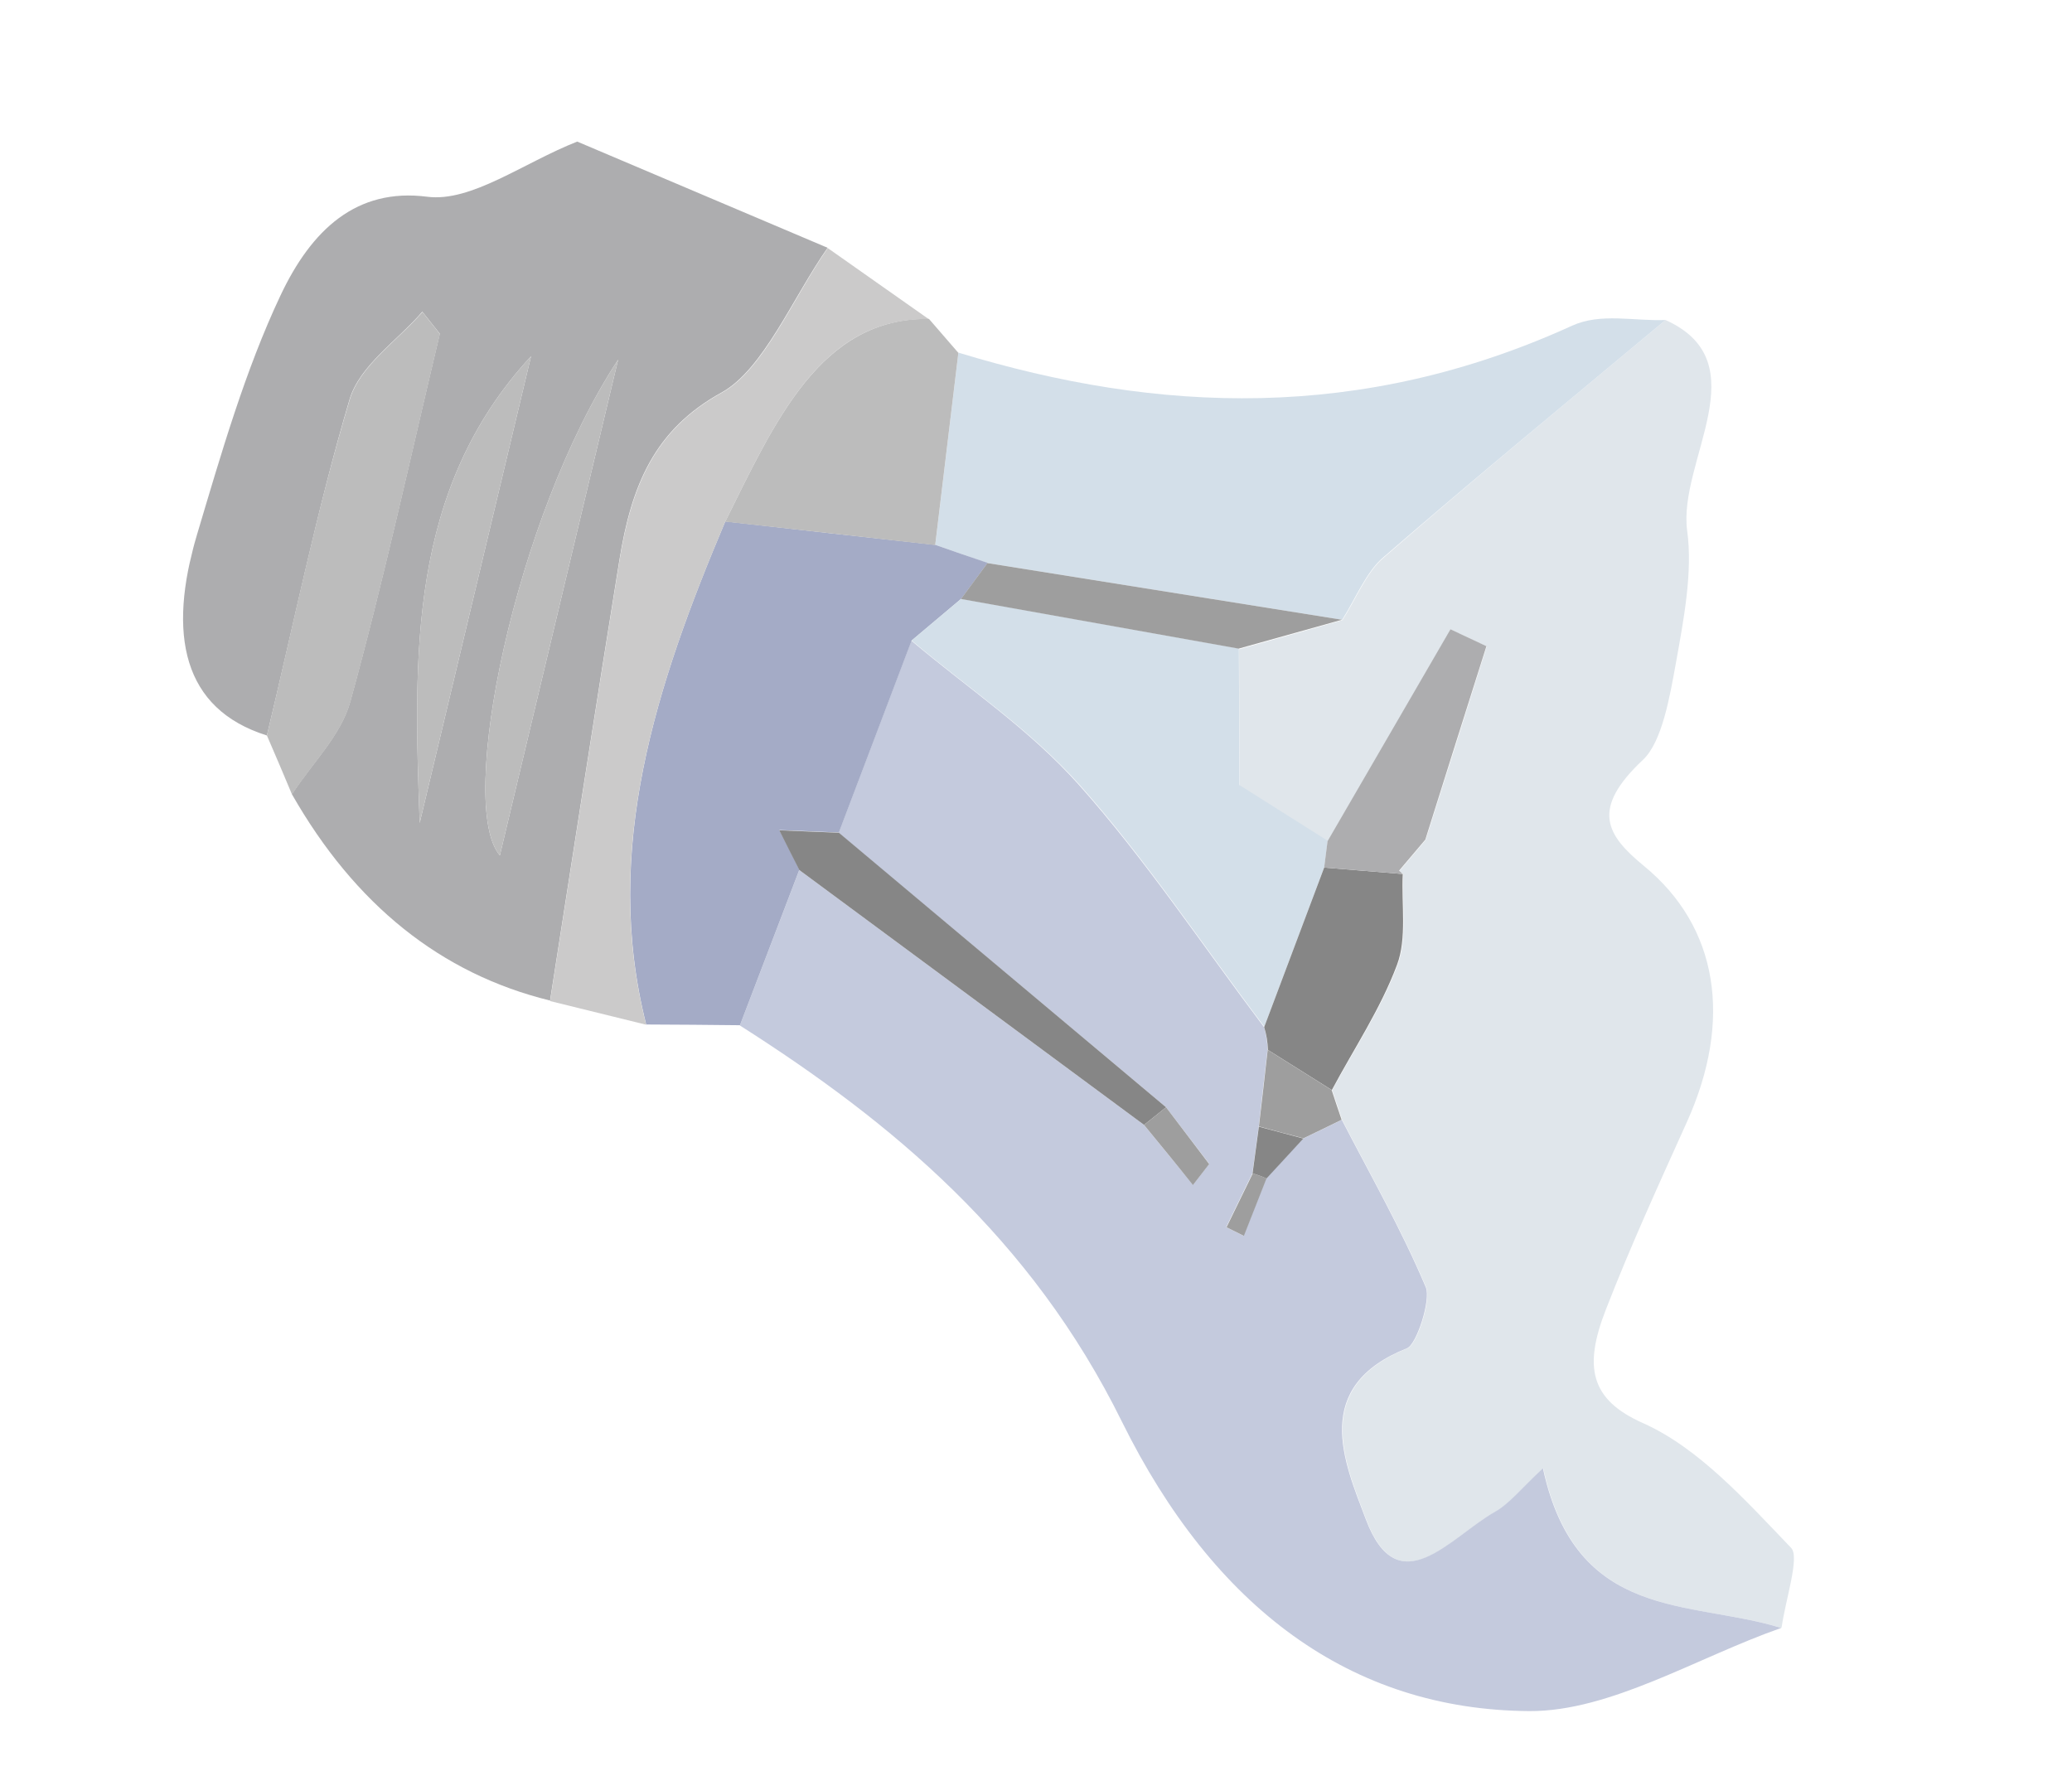 <svg width="77" height="66" viewBox="0 0 77 66" fill="none" xmlns="http://www.w3.org/2000/svg">
<g clip-path="url(#clip0_7_1272)">
<path d="M61.895 11.893C65.404 13.477 62.344 17.146 62.7 19.734C62.908 21.25 62.574 23.01 62.282 24.631C62.055 25.884 61.77 27.562 61.061 28.234C59.092 30.08 59.7 31.038 61.093 32.183C63.855 34.448 64.399 37.912 62.686 41.706C61.647 44.008 60.592 46.315 59.676 48.674C58.842 50.81 59.101 52.02 61.057 52.889C63.13 53.813 64.865 55.758 66.563 57.527C66.893 57.867 66.342 59.482 66.206 60.505C62.822 59.455 58.591 60.295 57.353 54.573C56.566 55.301 56.112 55.874 55.576 56.185C53.926 57.118 51.974 59.678 50.766 56.458C49.958 54.313 48.731 51.536 52.303 50.109C52.66 49.97 53.194 48.304 53.001 47.847C52.083 45.677 50.938 43.676 49.878 41.62C49.756 41.255 49.63 40.879 49.508 40.514C50.336 38.974 51.322 37.501 51.937 35.863C52.309 34.878 52.096 33.623 52.151 32.487L52.006 32.368C52.328 31.988 52.658 31.599 52.98 31.218C53.739 28.822 54.498 26.425 55.25 24.027C54.803 23.818 54.362 23.61 53.914 23.4C52.394 26.026 50.867 28.65 49.346 31.276C48.18 30.541 47.021 29.806 46.069 29.206C46.06 27.308 46.05 25.718 46.046 24.129C47.329 23.772 48.604 23.413 49.889 23.047C50.384 22.269 50.779 21.279 51.397 20.745C54.858 17.723 58.382 14.828 61.895 11.893Z" fill="#E0E6EB"/>
<path d="M49.864 41.617C50.925 43.672 52.07 45.673 52.987 47.844C53.181 48.301 52.646 49.967 52.289 50.106C48.711 51.531 49.943 54.319 50.753 56.454C51.96 59.675 53.912 57.115 55.562 56.182C56.096 55.88 56.552 55.297 57.339 54.57C58.577 60.291 62.815 59.453 66.192 60.502C63.069 61.596 59.848 63.611 56.831 63.592C50.192 63.549 45.109 59.74 41.693 52.836C38.315 45.988 33.13 41.697 27.495 38.111C28.229 36.185 28.969 34.26 29.703 32.334C33.976 35.492 38.248 38.65 42.514 41.806C43.123 42.549 43.725 43.291 44.334 44.033C44.533 43.773 44.739 43.514 44.938 43.253C44.405 42.556 43.867 41.849 43.334 41.152C39.277 37.756 35.221 34.351 31.164 30.955C32.064 28.573 32.971 26.193 33.87 23.811C35.965 25.581 38.238 27.085 40.098 29.173C42.561 31.937 44.7 35.155 46.973 38.172C47.054 38.434 47.1 38.726 47.103 39.016C46.991 39.97 46.888 40.916 46.776 41.87C46.695 42.449 46.622 43.029 46.541 43.608C46.216 44.277 45.892 44.938 45.567 45.607C45.779 45.714 45.999 45.822 46.211 45.929C46.488 45.22 46.775 44.504 47.052 43.795C47.51 43.297 47.965 42.808 48.43 42.312C48.917 42.082 49.391 41.85 49.864 41.617Z" fill="#C4CADD"/>
<path d="M9.919 27.334C6.785 26.353 6.215 23.574 7.324 19.86C8.224 16.844 9.112 13.759 10.424 10.98C11.576 8.538 13.247 6.975 15.871 7.311C17.514 7.526 19.445 6.053 21.451 5.262C24.351 6.495 27.555 7.848 30.756 9.209C29.455 11.066 28.372 13.73 26.811 14.591C24.313 15.965 23.462 18.05 23.017 20.821C22.136 26.27 21.295 31.729 20.441 37.185C16.374 36.187 13.187 33.615 10.848 29.517C11.59 28.368 12.675 27.329 13.021 26.057C14.264 21.544 15.256 16.962 16.344 12.402C16.128 12.126 15.911 11.86 15.695 11.584C14.768 12.661 13.375 13.571 12.994 14.834C11.778 18.934 10.923 23.156 9.919 27.334ZM15.597 30.585C16.976 24.806 18.357 19.018 19.735 13.239C15.167 18.182 15.371 24.367 15.597 30.585ZM22.971 13.367C19.134 19.204 16.962 29.911 18.576 31.791C19.942 26.064 21.348 20.171 22.971 13.367Z" fill="#ADADAF"/>
<path d="M61.895 11.893C58.382 14.828 54.858 17.723 51.385 20.733C50.767 21.267 50.373 22.256 49.877 23.035C45.487 22.333 41.097 21.631 36.7 20.928C36.055 20.699 35.401 20.478 34.756 20.25C35.042 17.871 35.329 15.492 35.617 13.105C43.044 15.372 50.587 15.677 58.427 12.102C59.494 11.619 60.729 11.941 61.895 11.893Z" fill="#D3DFE9"/>
<path d="M34.756 20.249C35.401 20.478 36.055 20.699 36.702 20.919C36.373 21.363 36.05 21.809 35.72 22.254C35.107 22.77 34.493 23.287 33.879 23.804C32.98 26.186 32.073 28.566 31.175 30.939C30.439 30.912 29.698 30.875 28.961 30.849C29.212 31.339 29.461 31.837 29.705 32.325C28.971 34.251 28.231 36.176 27.498 38.102C26.34 38.088 25.174 38.08 24.014 38.075C22.37 31.574 24.388 25.444 26.953 19.378C29.551 19.671 32.149 19.964 34.756 20.249Z" fill="#A4ABC6"/>
<path d="M26.951 19.387C24.386 25.453 22.361 31.582 24.012 38.083C22.82 37.79 21.635 37.498 20.443 37.204C21.298 31.748 22.138 26.289 23.022 20.831C23.474 18.062 24.317 15.976 26.816 14.601C28.384 13.742 29.466 11.077 30.761 9.219C32.015 10.098 33.26 10.983 34.515 11.861C30.48 11.786 28.788 15.706 26.951 19.387Z" fill="#CBCACA"/>
<path d="M26.951 19.387C28.788 15.706 30.478 11.795 34.524 11.854C34.884 12.276 35.254 12.691 35.615 13.114C35.329 15.492 35.042 17.871 34.754 20.258C32.149 19.964 29.551 19.671 26.951 19.387Z" fill="#BCBCBC"/>
<path d="M9.919 27.334C10.914 23.163 11.77 18.941 12.999 14.845C13.38 13.581 14.765 12.67 15.7 11.595C15.915 11.87 16.133 12.137 16.348 12.412C15.261 16.972 14.268 21.554 13.026 26.068C12.681 27.33 11.595 28.379 10.852 29.527C10.545 28.791 10.235 28.064 9.919 27.334Z" fill="#BCBCBC"/>
<path d="M33.879 23.804C34.493 23.288 35.107 22.771 35.72 22.254C39.158 22.869 42.595 23.483 46.039 24.099C46.049 25.689 46.052 27.278 46.061 29.176C47.014 29.777 48.173 30.511 49.339 31.246C49.297 31.573 49.255 31.899 49.213 32.225C48.467 34.205 47.73 36.177 46.984 38.156C44.704 35.137 42.572 31.921 40.109 29.157C38.247 27.078 35.967 25.572 33.879 23.804Z" fill="#D3DFE9"/>
<path d="M46.979 38.174C47.726 36.194 48.463 34.222 49.209 32.243C50.184 32.326 51.155 32.399 52.13 32.482C52.076 33.618 52.288 34.873 51.916 35.858C51.3 37.505 50.316 38.97 49.494 40.511C48.704 40.014 47.907 39.516 47.117 39.019C47.109 38.718 47.061 38.436 46.979 38.174Z" fill="#868686"/>
<path d="M52.13 32.482C51.155 32.399 50.178 32.325 49.209 32.243C49.251 31.917 49.293 31.59 49.334 31.264C50.855 28.638 52.382 26.014 53.903 23.388C54.35 23.598 54.791 23.806 55.239 24.015C54.48 26.412 53.721 28.808 52.968 31.206C52.647 31.587 52.316 31.976 51.994 32.356L52.13 32.482Z" fill="#ADADAF"/>
<path d="M46.03 24.106C42.593 23.492 39.149 22.876 35.711 22.261C36.041 21.817 36.364 21.371 36.693 20.927C41.083 21.628 45.473 22.33 49.87 23.033C48.595 23.392 47.312 23.749 46.03 24.106Z" fill="#9E9E9E"/>
<path d="M47.11 39.017C47.907 39.515 48.697 40.012 49.487 40.509C49.609 40.874 49.729 41.248 49.858 41.615C49.384 41.848 48.91 42.08 48.439 42.304C47.881 42.162 47.333 42.012 46.784 41.863C46.895 40.918 47.005 39.973 47.11 39.017Z" fill="#9E9E9E"/>
<path d="M51.986 32.364C52.307 31.983 52.638 31.594 52.959 31.213C52.638 31.594 52.316 31.975 51.986 32.364Z" fill="#868686"/>
<path d="M29.703 32.334C29.452 31.844 29.203 31.346 28.959 30.858C29.702 30.886 30.437 30.921 31.173 30.947C35.228 34.352 39.279 37.747 43.334 41.152C43.059 41.366 42.789 41.592 42.515 41.806C38.242 38.648 33.969 35.49 29.703 32.334Z" fill="#868686"/>
<path d="M42.515 41.806C42.789 41.591 43.059 41.366 43.334 41.152C43.865 41.857 44.405 42.556 44.936 43.262C44.737 43.522 44.531 43.781 44.332 44.042C43.727 43.282 43.123 42.549 42.515 41.806Z" fill="#9E9E9E"/>
<path d="M47.066 43.797C46.788 44.507 46.502 45.223 46.225 45.932C46.012 45.825 45.793 45.717 45.58 45.61C45.906 44.941 46.229 44.28 46.555 43.61C46.73 43.661 46.897 43.72 47.066 43.797Z" fill="#9E9E9E"/>
<path d="M47.066 43.798C46.897 43.72 46.724 43.66 46.548 43.609C46.629 43.03 46.702 42.45 46.782 41.872C47.331 42.021 47.881 42.162 48.437 42.313C47.988 42.804 47.523 43.3 47.066 43.798Z" fill="#868686"/>
<path d="M15.597 30.584C15.369 24.375 15.167 18.182 19.735 13.239C18.356 19.018 16.978 24.797 15.597 30.584Z" fill="#BCBCBC"/>
<path d="M22.971 13.367C21.346 20.179 19.94 26.073 18.576 31.791C16.962 29.911 19.136 19.195 22.971 13.367Z" fill="#BCBCBC"/>
</g>
<defs>
<clipPath id="clip0_7_1272">
<rect width="66.72" height="51.89" fill="white" transform="translate(12.04) rotate(13.417)"/>
</clipPath>
</defs>
</svg>
